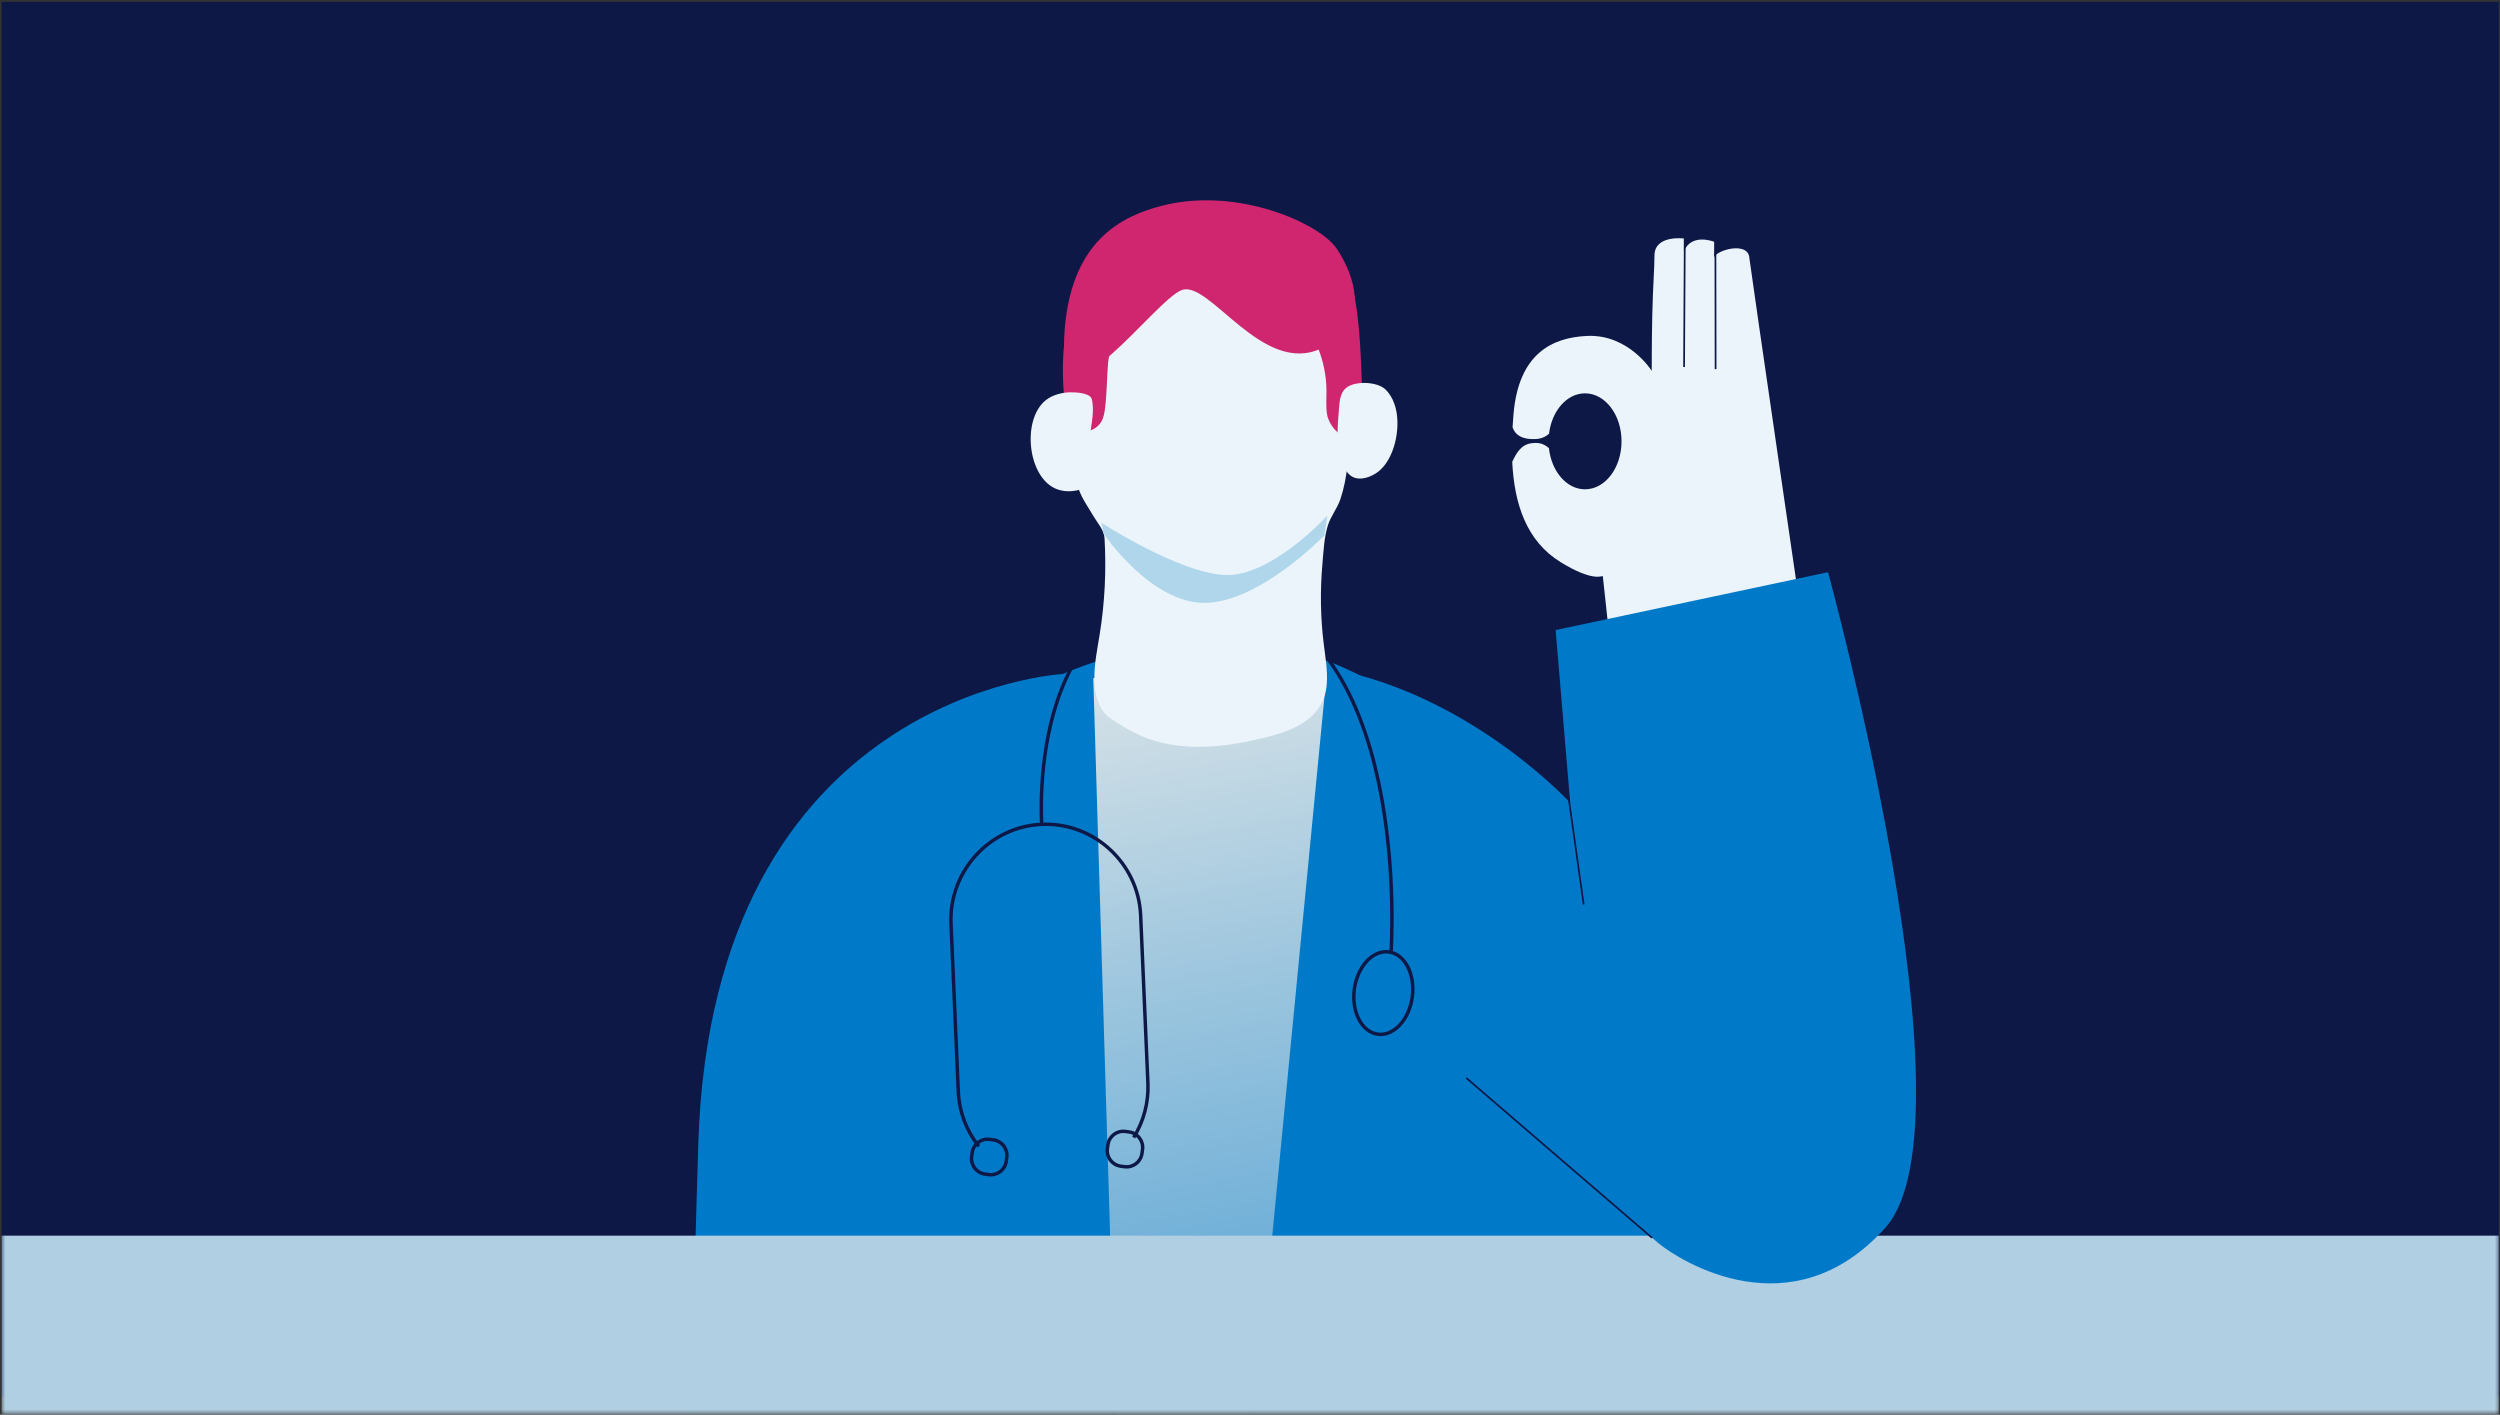 <svg width="721" height="408" viewBox="0 0 721 408" fill="none" xmlns="http://www.w3.org/2000/svg">
<rect x="0" y="0" width="721" height="408" fill="#333333" stroke="none"/>
<g class="ex1">
<path id="Vector" d="M720.652 0.529H0.465V402.823H720.652V0.529Z" fill="#0D1846"></path>
<g id="Mask group">
<mask id="mask0_598_927" style="mask-type:alpha" maskUnits="userSpaceOnUse" x="0" y="27" width="721" height="381">
<path id="Vector_2" d="M720.652 27.266H0.465V407.645H720.652V27.266Z" fill="#0D1846"></path>
</mask>
<g mask="url(#mask0_598_927)">
<path id="Vector_3" d="M201.398 450.56L209.713 449.999C209.748 450.183 209.792 450.367 209.818 450.56H485.869C494.97 426.393 487.579 389.866 483.836 364.709C483.443 358.174 483.147 352.376 482.859 347.681C482.169 342.697 481.367 337.642 480.547 332.536C473.06 286.724 474.334 247.543 419.775 211.612C407.237 203.352 390.973 192.341 377.152 188.855C368.418 186.648 359.614 184.984 350.653 185.019C344.153 185.045 337.696 185.86 331.265 186.998C322.645 188.522 314.46 190.993 306.529 194.382C306.529 194.382 205.473 199.664 201.389 329.776C198.074 435.424 200.141 449.141 201.04 450.56H201.389H201.398Z" fill="#0079C8"></path>
<g id="Group">
<path id="Vector_4" d="M504.515 74.247C503.939 69.508 494.882 72.189 494.359 74.247V69.727C494.359 69.727 487.85 67.099 485.633 72.478V68.781C485.633 68.781 477.196 67.695 477.152 73.651C477.117 78.311 476.734 81.736 476.515 90.934C476.358 97.635 476.358 106.963 476.358 106.963C476.358 106.963 469.753 96.329 457.704 96.881C447.565 97.346 438.028 102.023 436.51 119.27C436.396 120.584 436.3 121.889 436.222 123.195C437.566 127.592 443.673 126.541 443.804 126.523C444.991 126.313 445.942 125.796 446.736 125.104C447.53 118.491 451.866 113.437 457.119 113.437C462.93 113.437 467.65 119.629 467.65 127.276C467.65 134.923 462.939 141.116 457.119 141.116C451.805 141.116 447.425 135.939 446.71 129.221C445.767 128.52 444.555 127.39 441.588 127.837C438.621 128.284 437.295 130.736 436.126 133.18C436.711 145.251 440.192 156.042 450.078 162.121C459.274 167.78 461.874 166.063 462.25 166.151L465.591 197.028L520.535 184.773C520.535 184.773 505.065 78.995 504.497 74.265L504.515 74.247Z" fill="#EBF4FA"></path>
<path id="Vector_5" d="M315.298 195.547L323.011 450.559H357.808L382.326 197.308L315.298 195.547Z" fill="url(#paint0_linear_598_927)"></path>
<g id="Group_2">
<path id="Vector_6" d="M401.181 274.557C401.181 274.557 407.961 177.625 351.578 171.511C295.186 165.406 300.439 237.741 300.439 237.741" stroke="#0D1846" stroke-miterlimit="10"></path>
<path id="Vector_7" d="M326.937 328.059C329.764 323.513 331.309 318.109 331.056 312.38L328.962 264.002C328.307 248.909 315.472 237.093 300.43 237.741C285.396 238.398 273.626 251.283 274.271 266.384L276.366 314.763C276.627 320.745 278.8 326.22 282.264 330.6" stroke="#0D1846" stroke-miterlimit="10"></path>
<path id="Vector_8" d="M323.207 336.325L324.313 336.477C326.763 336.811 329.019 335.089 329.352 332.63L329.503 331.519C329.836 329.06 328.121 326.795 325.671 326.461L324.565 326.309C322.115 325.975 319.859 327.697 319.526 330.156L319.375 331.267C319.042 333.726 320.757 335.991 323.207 336.325Z" stroke="#0D1846" stroke-miterlimit="10"></path>
<path id="Vector_9" d="M284.056 338.607L285.162 338.758C287.612 339.092 289.868 337.37 290.201 334.911L290.352 333.8C290.685 331.341 288.97 329.076 286.52 328.742L285.414 328.591C282.964 328.256 280.708 329.978 280.375 332.437L280.224 333.548C279.891 336.007 281.606 338.272 284.056 338.607Z" stroke="#0D1846" stroke-miterlimit="10"></path>
<path id="Vector_10" d="M407.297 287.538C408.185 280.986 405.166 275.163 400.553 274.533C395.941 273.902 391.482 278.704 390.593 285.256C389.705 291.809 392.724 297.632 397.336 298.262C401.949 298.892 406.408 294.091 407.297 287.538Z" stroke="#0D1846" stroke-miterlimit="10"></path>
</g>
<g id="Group_3">
<path id="Vector_11" d="M308.85 119.892C308.789 110.178 307.873 99.509 313.012 90.925C320.105 79.056 332.268 69.911 345.95 68.221C369.787 65.277 385.388 85.406 387.744 107.375C388.695 116.275 389.62 125.297 388.608 134.231C388.241 137.525 387.622 140.845 386.557 143.989C385.659 146.643 383.791 148.877 382.962 151.514C381.854 155.035 381.689 159.204 381.366 162.866C380.703 170.478 380.833 178.151 381.767 185.728C382.238 189.529 382.91 193.34 382.648 197.159C381.846 208.748 370.232 211.629 360.556 213.688C352.031 215.501 343.097 216.175 334.633 214.1C329.363 212.803 324.808 210.254 320.35 207.241C316.537 204.657 315.638 199.883 315.621 195.398C315.612 191.237 316.476 187.138 317.139 183.03C318.622 173.833 319.093 164.469 318.544 155.166C318.404 152.836 316.397 150.673 315.245 148.684C313.806 146.197 312.087 143.867 311.127 141.134C309.295 135.904 308.928 130.263 308.893 124.771C308.885 123.256 308.858 121.618 308.85 119.901V119.892Z" fill="#EBF4FA"></path>
<path id="Vector_12" d="M384.847 123.746C386.749 126.015 389.541 127.364 391.592 124.325C392.464 123.037 392.656 121.416 392.735 119.866C393.005 114.523 392.709 109.031 392.482 103.67C392.238 97.941 391.81 92.213 390.841 86.554C390.292 83.322 389.454 79.809 386.81 77.873C386.182 77.409 385.449 77.059 384.673 76.98C382.422 76.752 377.247 77.164 376.436 79.739C375.223 83.593 375.206 87.824 376.401 91.696C377.3 94.621 378.853 97.293 380.022 100.122C381.662 104.09 382.526 108.382 382.552 112.683C382.57 115.013 382.343 117.361 382.744 119.647C382.963 120.9 383.757 122.476 384.83 123.755L384.847 123.746Z" fill="#D02670"></path>
<path id="Vector_13" d="M311.406 124.246C311.694 124.316 312 124.36 312.323 124.386C314.434 124.561 316.598 123.414 317.645 121.574C318.326 120.383 318.544 118.981 318.71 117.615C319.251 113.261 319.207 108.978 319.573 104.633C319.695 103.171 320.114 101.743 320.402 100.306C321.013 97.302 321.109 94.183 320.673 91.153C320.385 89.164 319.53 86.852 317.567 86.449C316.371 86.204 315.167 86.79 314.146 87.474C309.077 90.872 307.044 95.988 306.686 101.804C306.442 105.79 306.485 109.653 306.826 113.638C307.149 117.483 306.887 123.212 311.415 124.254L311.406 124.246Z" fill="#D02670"></path>
<path id="Vector_14" d="M387.718 134.976C388.058 135.607 388.486 136.202 389.027 136.746C391.129 138.874 394.445 138.016 396.792 136.518C398.755 135.265 400.143 133.268 401.12 131.139C403.598 125.744 404.209 116.905 399.602 112.342C397.237 110.003 390.501 109.714 388.014 112.053C386.583 113.402 386.339 115.565 386.191 117.527C385.746 123.151 385.004 129.729 387.735 134.967L387.718 134.976Z" fill="#EBF4FA"></path>
<path id="Vector_15" d="M314.312 126.409C314.556 122.835 315.542 119.726 315.071 116.091C315.01 115.618 314.94 115.127 314.696 114.724C313.876 113.323 310.159 113.112 308.719 113.139C306.546 113.174 304.269 113.699 302.411 114.847C294.401 119.796 296.041 138.042 305.019 141.151C306.791 141.764 308.71 141.817 310.551 141.44C311.79 141.186 312.994 140.74 314.111 140.135C314.722 139.802 315.289 139.434 315.83 139.049C315.176 136.999 314.705 134.906 314.452 132.769C314.207 130.658 314.181 128.529 314.321 126.409H314.312Z" fill="#EBF4FA"></path>
</g>
<path id="Vector_16" d="M335.261 59.303C323.753 62.212 308.161 69.35 306.904 97.529C305.648 125.708 332.879 86.598 340.837 83.646C348.794 80.703 364.133 108.54 381.06 100.473C396.112 93.29 390.257 78.618 385.397 71.567C380.546 64.515 357.127 53.767 335.261 59.295V59.303Z" fill="#D02670"></path>
<path id="Vector_17" d="M317.924 151.803L318.256 153.87C318.256 153.87 331.885 174.122 347.651 173.868C363.418 173.605 381.977 154.387 381.977 154.387L382.805 148.693C382.805 148.693 366.515 166.606 353.07 165.827C339.624 165.047 317.654 150.769 317.654 150.769" fill="#AFD6EA"></path>
<path id="Vector_18" d="M485.896 68.194L485.686 105.842" stroke="#0D1846" stroke-width="0.5" stroke-miterlimit="10"></path>
<path id="Vector_19" d="M494.725 73.1L494.778 106.464" stroke="#0D1846" stroke-width="0.5" stroke-miterlimit="10"></path>
<path id="Vector_20" d="M486.2 364.709L438.499 321.884" stroke="#0D1846" stroke-width="0.5" stroke-miterlimit="10"></path>
<path id="Vector_21" d="M452.25 229.017L456.726 260.848" stroke="#0D1846" stroke-width="0.5" stroke-miterlimit="10"></path>
</g>
<path id="Vector_22" d="M720.652 356.362H0.465V434.381H720.652V356.362Z" fill="url(#paint1_linear_598_927)"></path>
<path id="Vector_23" d="M527.217 165.012L448.646 181.708L452.842 231.531C452.842 231.531 427.757 204.114 391.059 194.47L423.77 311.075C446.054 330.574 474.769 355.661 478.381 358.612C484.393 363.518 516.694 384.251 543.734 354.084C570.774 323.916 527.208 165.021 527.208 165.021L527.217 165.012Z" fill="#0079C8"></path>
<path id="Vector_24" d="M452.25 229.017L456.726 260.849" stroke="#0D1846" stroke-width="0.5" stroke-miterlimit="10"></path>
<path id="Vector_25" d="M476.445 356.992L422.863 310.882" stroke="#0D1846" stroke-width="0.5" stroke-miterlimit="10"></path>
</g>
</g>
</g>
<defs>
<linearGradient id="paint0_linear_598_927" x1="322.636" y1="156.9" x2="415.896" y2="671.581" gradientUnits="userSpaceOnUse">
<stop stop-color="#F1EFEB"></stop>
<stop offset="0.05" stop-color="#DDE5E8"></stop>
<stop offset="0.25" stop-color="#9BC5DE"></stop>
<stop offset="0.44" stop-color="#63A9D6"></stop>
<stop offset="0.62" stop-color="#3894D0"></stop>
<stop offset="0.78" stop-color="#1985CB"></stop>
<stop offset="0.91" stop-color="#067CC8"></stop>
<stop offset="1" stop-color="#0079C8"></stop>
</linearGradient>
<linearGradient id="paint1_linear_598_927" x1="0.465" y1="308.473" x2="632.793" y2="760.906" gradientUnits="userSpaceOnUse">
<stop offset="1" stop-color="#B0CFE2"></stop>
</linearGradient>
</defs>
</svg>